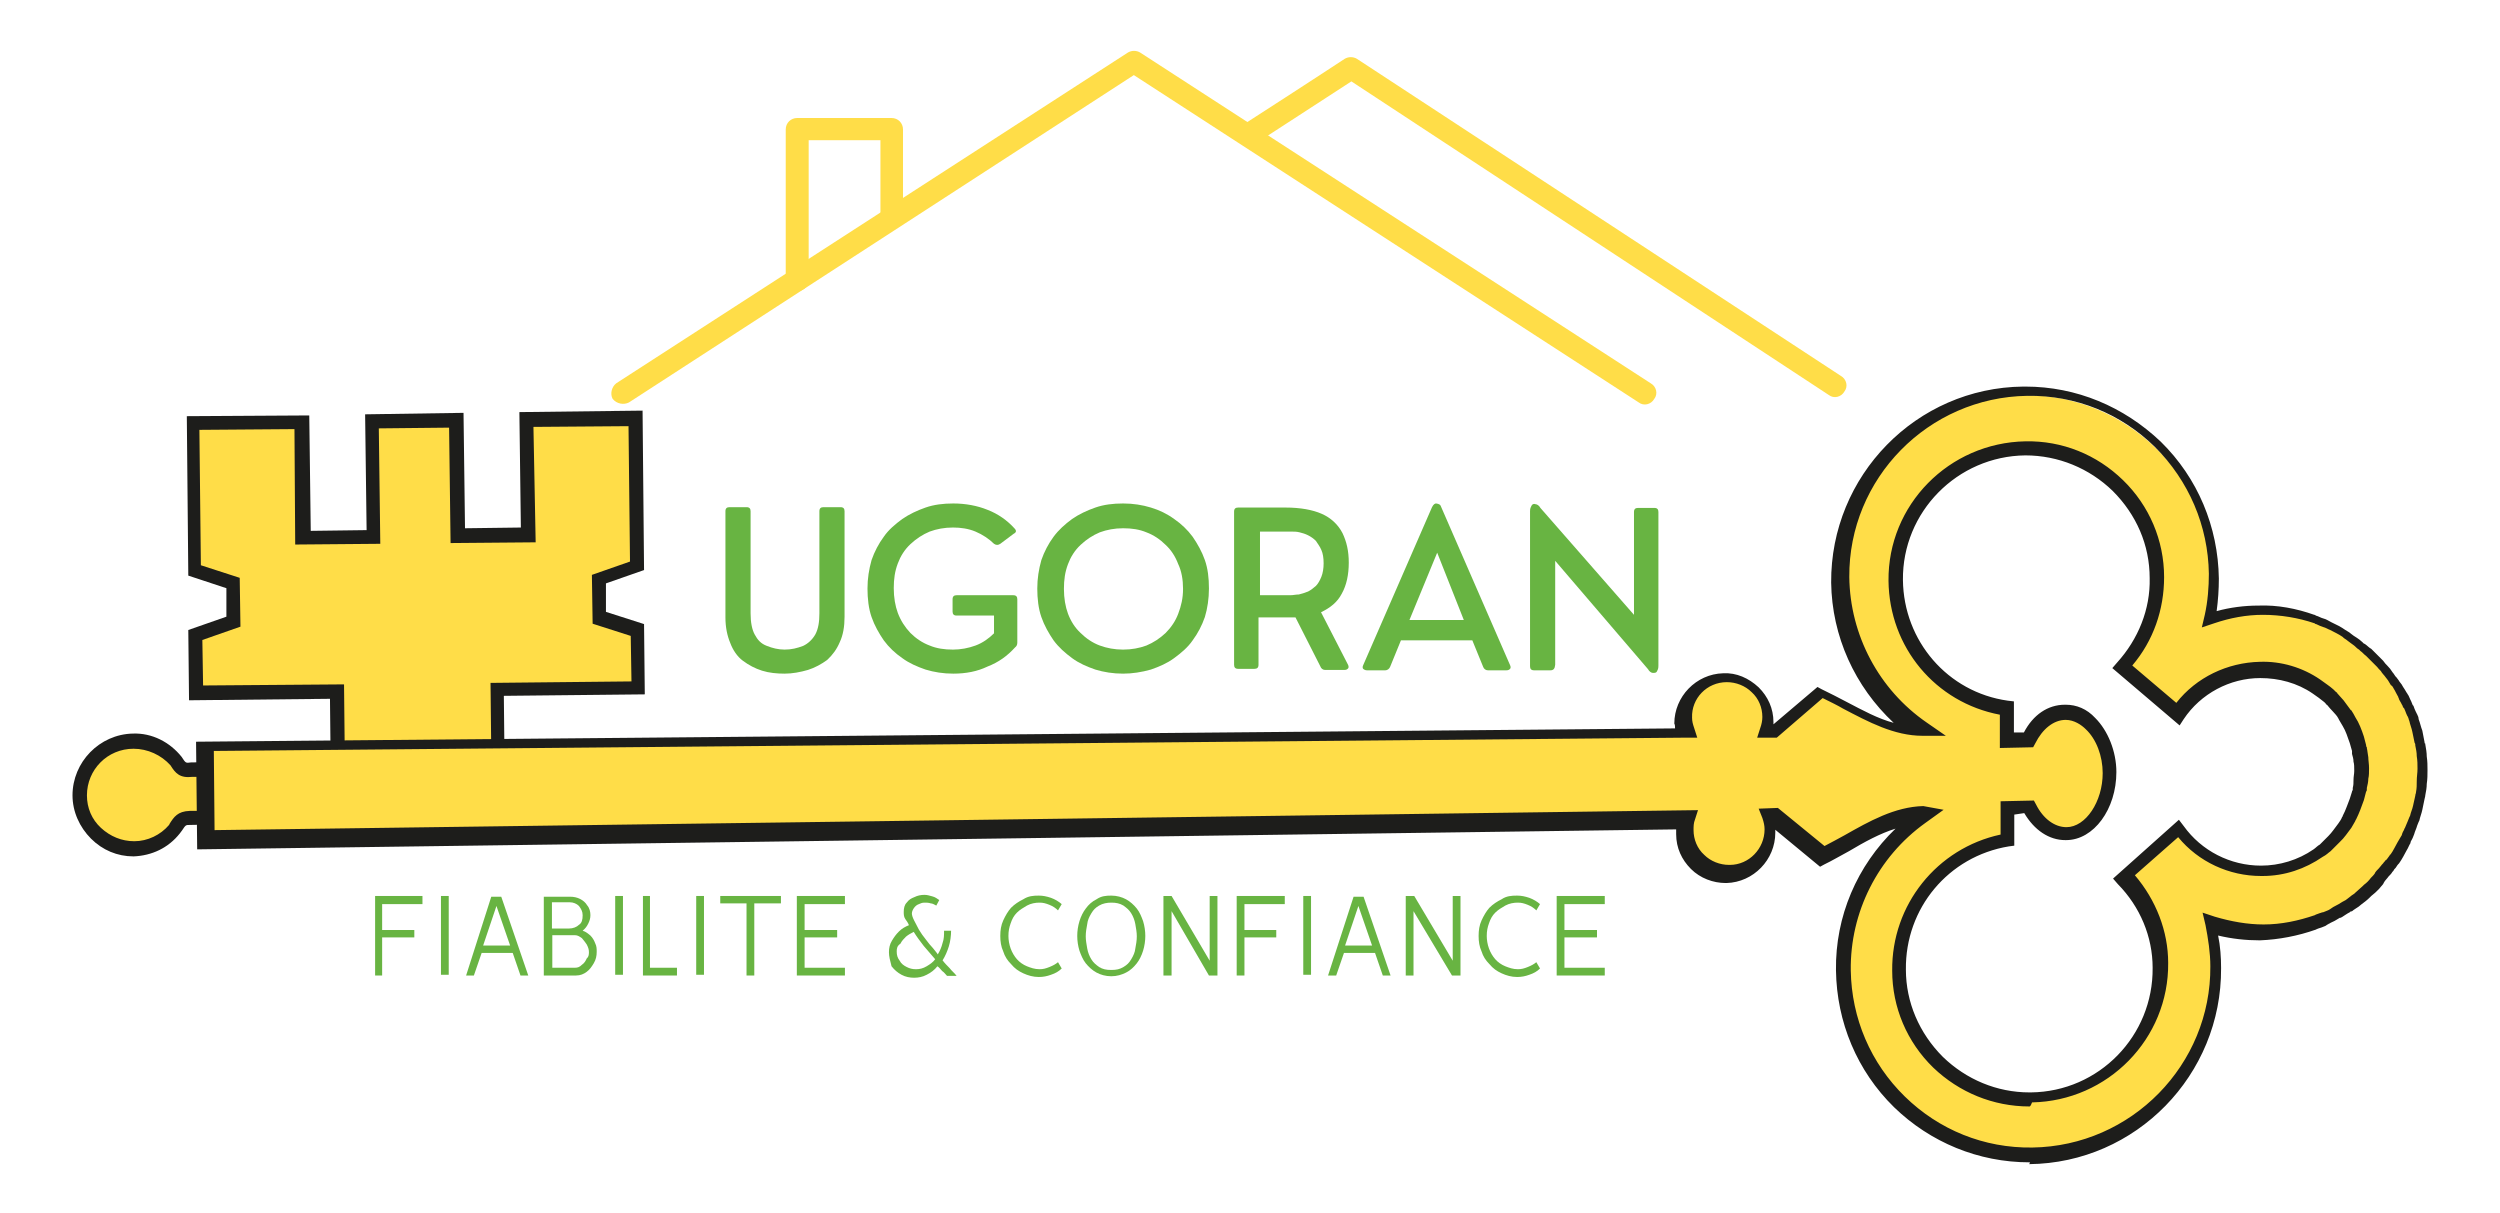 <?xml version="1.0" encoding="UTF-8"?>
<!-- Generator: Adobe Illustrator 27.6.1, SVG Export Plug-In . SVG Version: 6.00 Build 0)  -->
<svg xmlns="http://www.w3.org/2000/svg" xmlns:xlink="http://www.w3.org/1999/xlink" version="1.1" id="Calque_1" x="0px" y="0px" viewBox="0 0 675.8 328" style="enable-background:new 0 0 675.8 328;" xml:space="preserve">
<style type="text/css">
	.st0{fill:#FFDD48;}
	.st1{fill:#1D1D1B;}
	.st2{fill-rule:evenodd;clip-rule:evenodd;fill:#FFDD48;}
	.st3{fill:#68B442;}
</style>
<g>
	<g>
		<g>
			<g>
				<g>
					<g>
						<g>
							<g>
								<path class="st0" d="M59.5,208.2h-7.7c-2.5,0.4-2.9-0.4-4.2-2.3c-2.7-3.4-6.9-5.6-11.7-5.6c-8,0-14.6,6.7-14.4,14.7          c0,8,6.7,14.6,14.7,14.4c4.4,0,8.4-2.1,10.9-5.2c1.3-2.1,1.7-3.1,4-3.1h8.4L59.5,208.2L59.5,208.2z"></path>
							</g>
							<g>
								<path class="st1" d="M36.1,231.5c-4.4,0-8.4-1.7-11.5-4.8c-3.1-3.1-5-7.3-5-11.7c0-9,7.3-16.5,16.3-16.7          c5.2-0.2,10,2.3,13.2,6.3c1.1,1.7,1.1,1.7,2.5,1.5h0.2l9.6-0.2l0.2,16.9l-10.3,0.2c-1.1,0-1.1,0-2.1,1.5l-0.6,0.8          C45.5,229.2,41.1,231.3,36.1,231.5L36.1,231.5z M36.1,202.4L36.1,202.4c-7.1,0-12.6,5.7-12.6,12.6c0,3.4,1.3,6.5,3.8,8.8          c2.5,2.3,5.6,3.6,9,3.6c3.6,0,7.1-1.7,9.4-4.4l0.2-0.4c1.1-1.7,2.1-3.3,5.4-3.4h6.5v-9.2H52c-3.4,0.4-4.6-1-5.9-3.1          C43.6,204.1,39.9,202.4,36.1,202.4z"></path>
							</g>
							<g>
								<polygon class="st2" points="172.1,113.2 142.6,113.6 143,144.8 123.8,145 123.6,113.8 116.4,113.8 107.9,113.9           100.8,113.9 101,145.2 82.1,145.4 81.7,114.1 52.4,114.5 52.8,154.4 63.1,157.8 63.3,168.1 52.8,171.8 53,187.3 91.1,186.9           91.3,205.9 134.9,205.5 134.7,186.3 172.8,185.9 172.7,170.4 162.3,167 162.1,156.7 172.5,153         "></polygon>
							</g>
							<g>
								<path class="st1" d="M89.4,208l-0.2-19.1l-38.1,0.4l-0.2-19l10.3-3.6v-7.7l-10.3-3.4l-0.4-43.1l33.1-0.2l0.4,31.2l15.1-0.2          L98.7,112l26.6-0.4l0.4,31.2l15.1-0.2l-0.4-31.2l33.3-0.4l0.4,43.1l-10.3,3.6v7.7l10.3,3.3l0.2,19l-38.1,0.4l0.2,19.1          L89.4,208z M93,185l0.2,19.1l39.6-0.4l-0.2-19.1l38.1-0.4l-0.2-12.3l-10.3-3.3l-0.2-13.2l10.3-3.6l-0.4-36.6l-25.7,0.2          l0.6,31.2l-23,0.2l-0.4-31.2l-19,0.2l0.4,31.2l-23,0.2l-0.2-31.2l-25.7,0.2l0.4,36.6l10.5,3.4l0.2,13.2l-10.3,3.6l0.2,12.3          L93,185z"></path>
							</g>
							<g>
								<path class="st2" d="M654.3,208c0-1.1,0-2.3-0.2-3.4c0-1-0.2-2.1-0.4-3.1c0-0.2,0-0.2,0-0.4c0-0.2,0-0.2-0.2-0.4          c-0.2-1-0.4-1.9-0.6-2.9s-0.6-2.1-1-3.1c-0.2-0.4-0.4-0.8-0.4-1.1c0-0.2-0.2-0.2-0.2-0.4c-0.2-0.6-0.4-1.1-0.8-1.9          c-0.2-0.4-0.4-0.8-0.6-1.1c-0.2-0.4-0.4-0.8-0.6-1.1c0-0.2-0.2-0.4-0.2-0.4c-0.2-0.4-0.4-0.6-0.6-1c-0.4-0.6-0.6-1.3-1-1.9          c-0.4-0.6-0.8-1.1-1.1-1.7s-0.8-1.1-1.1-1.5c-0.4-0.6-1-1.1-1.3-1.7c-0.4-0.4-0.8-0.8-1.1-1.1c0-0.2-0.2-0.2-0.2-0.4          c-0.4-0.4-0.8-0.8-1.1-1.1c-0.6-0.6-1.1-1-1.7-1.5l-0.2-0.2c-0.6-0.4-1-1-1.5-1.3s-1-0.8-1.5-1.1s-1.3-0.8-1.9-1.3          c-0.6-0.4-1.1-0.8-1.7-1.1c-1.1-0.8-2.5-1.3-3.6-1.9c-0.6-0.4-1.3-0.6-1.9-0.8c-0.6-0.2-1.3-0.6-1.9-0.8          c-0.2,0-0.2-0.2-0.4-0.2c-4.6-1.5-9.4-2.3-14.6-2.3c-4.8,0-9.4,1-13.8,2.5c0.8-3.6,1.3-7.7,1.1-11.5          c-0.2-27.8-23-50.2-50.9-50c-27.8,0-50.2,23-49.8,50.7c0.2,17,8.8,32,21.6,41c-9.6,0-18.4-6.3-27.2-10.5l-12.8,10.9h-1.9          c0.4-1.1,0.6-2.5,0.6-3.6c0-6.3-5.2-11.3-11.5-11.3c-6.3,0-11.5,5.2-11.3,11.5c0,1.1,0.2,2.3,0.6,3.4l-400.4,3.6l0.2,25.3          l400.2-5.4c-0.4,1.1-0.6,2.1-0.6,3.4c0,6.3,5.4,11.3,11.7,11.3c6.3,0,11.3-5.2,11.3-11.5c0-1.3-0.2-2.5-0.8-3.6h1.9l13,10.7          c9-4.4,17.4-10.9,27-11.1c-12.8,9.2-21.1,24.3-20.9,41.4c0.2,27.8,23.2,50.2,50.9,50c27.8-0.4,50.2-23.2,50-51.1          c0-4-0.6-7.9-1.5-11.5c4.4,1.3,9,2.1,13.8,2.1c5.2,0,10-1,14.6-2.7c0.2,0,0.2-0.2,0.4-0.2s0.4-0.2,0.6-0.2          c0.4-0.2,1-0.4,1.3-0.6c0.2,0,0.4-0.2,0.6-0.2c0.2,0,0.4-0.2,0.6-0.2c0.8-0.4,1.3-0.8,2.1-1c0.2-0.2,0.4-0.2,0.6-0.4l0,0          c0.2-0.2,0.4-0.2,0.6-0.4c0.8-0.4,1.3-0.8,1.9-1.1c0,0,0.2,0,0.2-0.2c0.2-0.2,0.6-0.4,0.8-0.6c0.6-0.4,1.3-0.8,1.9-1.3          c0.8-0.6,1.5-1.1,2.1-1.7c0.2-0.2,0.2-0.2,0.4-0.4c0.8-0.6,1.3-1.3,1.9-1.9c0.6-0.6,1-1,1.3-1.5c0.4-0.6,1-1,1.3-1.5          c0.4-0.4,0.6-0.8,1-1.1c0.2-0.2,0.4-0.4,0.6-0.8c0.4-0.4,0.6-1,1-1.3l0.2-0.2c0.8-1.1,1.5-2.3,2.1-3.4          c0.4-0.6,0.6-1.1,1-1.7c0.2-0.4,0.4-0.6,0.4-1c0.2-0.4,0.4-0.8,0.6-1.3c0.4-0.8,0.6-1.3,0.8-2.1c0.2-0.4,0.2-1,0.4-1.3          c0.2-1,0.6-1.9,0.8-2.9c0.2-1,0.4-1.9,0.6-2.7c0-0.4,0.2-0.6,0.2-1c0.2-1,0.2-1.9,0.4-3.1          C654.3,210.5,654.3,209.3,654.3,208C654.3,208.2,654.3,208.2,654.3,208L654.3,208L654.3,208z M570.2,209.1          c0-8.6-5.6-16.3-11.9-16.3c-4.2,0-7.9,3.1-10,7.5h-5.7v-8.8c-16.9-2.5-29.9-16.9-30.1-34.5c-0.2-19.5,15.5-35.4,35-35.6          c19.5-0.2,35.4,15.5,35.6,34.9c0,9.4-3.4,17.8-9.4,24.1l14.9,12.8c4.8-7.1,13-11.9,22.2-11.9c5.6,0,10.9,1.5,15.3,4.4          c1.1,0.8,2.3,1.5,3.3,2.5c0.2,0.2,0.2,0.2,0.4,0.4c0.2,0.2,0.4,0.2,0.4,0.4c0.6,0.6,1.1,1.1,1.7,1.9          c0.6,0.6,1.1,1.3,1.5,2.1c0,0.2,0.2,0.2,0.2,0.4c0.4,0.6,0.8,1.1,1.1,1.9c0.8,1.5,1.5,3.3,2.1,5c0.2,0.8,0.4,1.3,0.6,2.1          c0,0.2,0.2,0.6,0.2,1c0.2,0.8,0.2,1.5,0.4,2.3c0.2,1,0.2,1.7,0.2,2.7l0,0c0,1,0,1.7-0.2,2.7c0,0.8-0.2,1.5-0.4,2.3          c0,0.2,0,0.2,0,0.4c0,0,0,0,0,0.2c0,0.2-0.2,0.4-0.2,0.6c-0.2,0.8-0.4,1.3-0.6,2.1c-0.6,1.7-1.1,3.3-1.9,5          c0,0.2-0.2,0.4-0.2,0.4c-0.4,0.6-0.8,1.3-1.1,1.9c-0.8,1.3-1.7,2.5-2.9,3.6c-0.2,0.2-0.2,0.4-0.4,0.4          c-0.6,0.6-1.3,1.3-1.9,1.7l0,0c-0.6,0.6-1.3,1.1-2.1,1.5c-4.4,3.1-9.6,4.8-15.1,4.8c-9.2,0.2-17.4-4.4-22.4-11.5l-14.7,13          c5.9,6.3,9.8,14.6,10,23.9c0.2,19.5-15.5,35.4-34.9,35.6c-19.5,0.2-35.4-15.5-35.6-34.9c-0.2-17.6,12.6-32.4,29.3-35.2v-8.8          h5.7c2.1,4.4,5.7,7.3,10,7.3C565,225.4,570.2,217.7,570.2,209.1L570.2,209.1z"></path>
							</g>
							<g>
								<path class="st1" d="M548.6,314.2c-13.8,0-26.8-5.4-36.6-14.9c-10-9.8-15.5-23-15.7-37c-0.2-14.6,5.7-28.3,16.1-38.3          c-4.2,1.3-8.4,3.6-12.6,6.1c-2.1,1.1-4.4,2.5-6.7,3.6l-1.1,0.6l-12.1-10c0,0.2,0,0.4,0,0.8c0,7.3-5.9,13.4-13.2,13.6h-0.2          c-3.4,0-6.9-1.3-9.4-3.8c-2.5-2.5-4-5.7-4-9.4c0-0.4,0-1,0-1.3l-399.8,5.4L53,200.5l399.8-3.6c0-0.4,0-1-0.2-1.3          c0-7.3,5.9-13.4,13.2-13.6c3.6-0.2,6.9,1.3,9.6,3.8c2.5,2.5,4,5.7,4,9.4c0,0.2,0,0.4,0,0.6l11.9-10.1l1.1,0.6          c2.3,1.1,4.6,2.3,6.7,3.4c4.4,2.3,8.6,4.6,12.8,5.7c-10.5-9.8-16.7-23.4-16.9-37.9c-0.2-28.9,23-52.7,51.9-53          c0.2,0,0.4,0,0.6,0c13.8,0,26.6,5.4,36.6,14.9c10,9.8,15.5,23,15.7,37c0,2.9-0.2,5.9-0.6,8.8c3.6-1,7.5-1.5,11.3-1.5          c5.2-0.2,10.3,0.8,15.1,2.5c0.2,0,0.2,0,0.4,0.2c0.8,0.2,1.3,0.6,2.1,0.8c0.8,0.2,1.3,0.6,2.1,1c1.3,0.6,2.7,1.3,3.8,2.1          c0.6,0.4,1.1,0.6,1.5,1l0.8,0.6c0.6,0.4,1,0.6,1.5,1c0.4,0.4,0.8,0.6,1.1,1l0.4,0.2c0.6,0.4,1.1,1,1.7,1.3l0.2,0.2          c0.6,0.6,1.1,1.1,1.7,1.7c0.4,0.4,0.8,0.8,1.1,1.1l0.2,0.2c0.4,0.6,0.8,1,1.1,1.3c0.6,0.6,1,1.1,1.5,1.9          c0.4,0.4,0.6,1,1,1.3l0.6,0.8c0.2,0.4,0.6,0.8,0.8,1.1c0.2,0.4,0.6,1,0.8,1.3l0.6,1c0.2,0.2,0.2,0.4,0.4,0.6l0.2,0.4          c0.2,0.4,0.4,1,0.6,1.3c0.2,0.4,0.2,0.6,0.4,1l0.2,0.2c0.2,0.6,0.4,1.1,0.6,1.5l0.2,0.4c0,0.2,0.2,0.2,0.2,0.4          c0.2,0.4,0.4,0.8,0.4,1.3c0.4,1,0.6,2.1,1,3.1c0.2,1,0.4,2.1,0.6,3.1c0,0.2,0,0.4,0.2,0.4v0.2c0.2,1.1,0.4,2.3,0.4,3.3          c0.2,1.3,0.2,2.5,0.2,3.6l0,0v0.2c0,1.1,0,2.3-0.2,3.6c0,1-0.2,2.1-0.4,3.1c0,0.4-0.2,0.8-0.2,1c-0.2,1-0.4,1.9-0.6,2.9          c-0.2,1-0.6,1.9-0.8,2.9l-0.2,0.4c-0.2,0.4-0.2,0.6-0.4,1c-0.2,0.8-0.6,1.5-0.8,2.3c-0.2,0.4-0.2,0.6-0.4,1l-0.2,0.4          c-0.2,0.4-0.4,0.6-0.4,1c-0.4,0.6-0.6,1.3-1,1.9c-0.6,1.1-1.3,2.5-2.1,3.6l-0.2,0.2c-0.4,0.4-0.6,1-1,1.3          c-0.2,0.2-0.2,0.4-0.4,0.6l-0.2,0.2c-0.2,0.4-0.6,0.8-0.8,1l-0.2,0.2c-0.4,0.6-1,1.1-1.3,1.7l-0.2,0.4          c-0.4,0.4-0.8,1-1.1,1.3c-0.8,0.8-1.3,1.3-2.1,1.9l-0.4,0.4c-0.8,0.8-1.5,1.3-2.3,1.9c-0.4,0.4-1,0.8-1.5,1.1l-0.6,0.4          c-0.2,0.2-0.4,0.4-0.8,0.4l-0.2,0.2c-0.8,0.4-1.3,0.8-2.1,1.3l-0.4,0.2c0,0,0,0-0.2,0l-1,0.6c-0.6,0.4-1.3,0.6-1.9,1          c-0.2,0-0.2,0.2-0.4,0.2l-0.6,0.4c-0.4,0.2-0.6,0.2-1,0.4l-0.6,0.2c-0.2,0-0.4,0.2-0.6,0.2s-0.2,0.2-0.4,0.2          c-4.8,1.7-10,2.7-15.1,2.9c-3.8,0-7.5-0.4-11.3-1.3c0.6,2.9,0.8,5.9,0.8,8.8c0.2,28.9-23,52.7-51.9,53          C548.9,314.2,548.7,314.2,548.6,314.2z M525.4,218.9l-5,3.6c-12.8,9.2-20.3,24.1-20.1,39.8c0.2,13,5.4,25.1,14.6,34.1          c9.2,9,21.4,14,34.5,13.8c26.8-0.4,48.3-22.4,48.1-49c0-3.6-0.6-7.5-1.3-11.1l-0.8-3.4l3.3,1.1c4.4,1.3,8.8,2.1,13.2,2.1          c4.8,0,9.4-1,13.8-2.5c0.2,0,0.2-0.2,0.4-0.2l1.1-0.4c0.2,0,0.4-0.2,0.8-0.2l1-0.4c0.6-0.2,1.1-0.6,1.7-1l1.5-0.8          c0.6-0.4,1.3-0.8,1.9-1.1l1.3-1c0.4-0.4,1-0.6,1.3-1c0.6-0.6,1.3-1.1,1.9-1.7l0.4-0.4c0.8-0.6,1.3-1.1,1.9-1.9          c0.4-0.4,0.8-0.8,1-1.1l0.2-0.4c0.4-0.6,1-1,1.3-1.5l0.2-0.2c0.2-0.4,0.6-0.6,0.8-1l0.2-0.2c0.2-0.2,0.2-0.4,0.4-0.4          c0.4-0.4,0.6-0.8,1-1.3c0,0,0-0.2,0.2-0.2c0.8-1.1,1.3-2.3,1.9-3.3c0.4-0.6,0.6-1.1,1-1.7c0.2-0.2,0.2-0.6,0.4-1l0.2-0.4          c0.2-0.2,0.2-0.6,0.4-0.8c0.2-0.6,0.6-1.3,0.8-1.9c0.2-0.4,0.2-0.6,0.4-1l0.2-0.4c0.2-1,0.6-1.7,0.8-2.7          c0.2-1,0.4-1.7,0.6-2.7c0-0.4,0.2-0.6,0.2-1c0.2-1,0.2-1.9,0.2-2.9c0-1.3,0.2-2.3,0.2-3.3v-0.2c0-1,0-2.1-0.2-3.3          c0-1-0.2-1.9-0.4-2.9v-0.2c0-0.4-0.2-0.4-0.2-0.6c-0.2-1-0.4-1.9-0.6-2.9c-0.2-1-0.6-1.9-0.8-2.9c-0.2-0.4-0.2-0.8-0.4-1.1          c0-0.2-0.2-0.2-0.2-0.4l-0.2-0.4c-0.2-0.6-0.4-1-0.6-1.5l-0.2-0.2c-0.2-0.2-0.2-0.6-0.4-0.8c-0.2-0.4-0.4-0.8-0.6-1.1          l-0.2-0.4c0-0.2-0.2-0.4-0.2-0.6l-0.6-1.1c-0.2-0.4-0.4-0.8-0.6-1.1c-0.2-0.4-0.4-0.8-0.8-1l-0.6-1          c-0.2-0.4-0.6-0.8-0.8-1.1c-0.4-0.6-1-1.1-1.3-1.7c-0.4-0.4-0.8-0.8-1-1.1l-0.2-0.2c-0.4-0.4-0.8-0.8-1.1-1.1          c-0.6-0.6-1-1-1.5-1.5l-0.2-0.2c-0.6-0.4-1-1-1.5-1.3l-0.4-0.4c-0.4-0.2-0.8-0.6-1-0.8c-0.4-0.4-0.8-0.6-1.3-1l-0.8-0.6          c-0.4-0.4-1-0.6-1.3-1c-1.1-0.8-2.3-1.3-3.4-1.9c-0.6-0.2-1.1-0.6-1.9-0.8c-0.6-0.2-1.1-0.4-1.9-0.8c-0.2,0-0.2,0-0.4-0.2          c-4.4-1.5-9.2-2.3-14-2.3c-4.4,0-8.8,0.8-13.2,2.3l-3.3,1.1l0.8-3.4c0.8-3.6,1.1-7.5,1.1-11.1c-0.2-13-5.4-25.1-14.6-34.3          c-9.2-9-21.4-14-34.5-13.8c-26.8,0.4-48.3,22.4-48.1,49c0.2,15.7,8,30.4,20.9,39.3l5.2,3.6h-6.3c-7.7,0-14.7-3.8-21.4-7.3          c-1.7-1-3.6-1.9-5.6-2.9l-12.4,10.7H475l0.8-2.5c0.4-1.1,0.6-2.1,0.6-3.1c0-2.5-1-5-2.9-6.7c-1.7-1.7-4.2-2.7-6.7-2.7          c-5.4,0-9.6,4.4-9.4,9.6c0,1,0.2,1.7,0.6,2.9l0.8,2.5h-2.7l-398.3,3.6l0.2,21.4l401-5.4l-0.8,2.5c-0.4,1-0.4,1.9-0.4,2.9          c0,2.5,1,5,2.9,6.7c1.7,1.7,4.2,2.7,6.7,2.7c0,0,0,0,0.2,0c5.2,0,9.4-4.4,9.4-9.6c0-1-0.2-1.9-0.6-3.1l-1-2.5l5.2-0.2          l12.6,10.3c1.9-1,3.6-1.9,5.4-2.9c6.7-3.8,13.6-7.7,21.3-7.9L525.4,218.9z M548.6,299.1c-9.8,0-19-3.8-26-10.5          c-7.1-6.9-11.1-16.3-11.1-26.2c-0.2-17.8,12.1-33.1,29.3-36.8v-9l9-0.2l0.6,1.1c1.9,3.8,5,6.1,8.2,6.1l0,0          c5.2,0,9.8-6.9,9.8-14.6c0-4.6-1.7-9.2-4.6-11.9c-1.1-1.1-3.1-2.5-5.4-2.5c-3.3,0-6.3,2.5-8.2,6.3l-0.6,1.1l-9,0.2v-9          c-17.4-3.3-29.9-18.2-30.1-36.2c-0.2-20.5,16.3-37.3,37-37.7c10-0.2,19.3,3.6,26.4,10.5c7.1,6.9,11.1,16.3,11.1,26.2          c0,8.8-2.9,17.2-8.6,23.9l11.9,10.1c5.4-6.9,13.8-10.9,22.6-11.1c5.7-0.2,11.5,1.5,16.3,4.8c1.3,1,2.5,1.7,3.6,2.7          c0.2,0.2,0.2,0.2,0.4,0.4l0.2,0.2c0.2,0.2,0.4,0.2,0.4,0.4c0.6,0.6,1.1,1.3,1.7,1.9c0.6,0.8,1.1,1.5,1.7,2.3          c0.2,0.2,0.2,0.4,0.4,0.4c0.4,0.6,0.8,1.3,1.1,1.9c1,1.5,1.7,3.4,2.3,5.2c0.2,0.8,0.4,1.5,0.6,2.3c0,0.2,0,0.4,0.2,0.6v0.2          c0.2,0.8,0.2,1.5,0.4,2.5c0,0.8,0.2,1.9,0.2,2.9c0,1.1,0,2.1-0.2,2.9c0,0.8-0.2,1.7-0.4,2.5l0,0l0,0v0.4          c0,0.2,0,0.4-0.2,0.6c-0.2,0.8-0.4,1.5-0.6,2.3c-0.6,1.7-1.3,3.6-2.1,5.2c-0.2,0.2-0.2,0.4-0.2,0.4          c-0.4,0.8-0.8,1.3-1.1,1.9c-1,1.3-1.9,2.7-3.1,3.8l-0.4,0.4c-0.8,0.8-1.3,1.3-1.9,1.9l-0.2,0.2c-0.6,0.4-1.1,1-2.1,1.5          c-4.8,3.3-10.3,5.2-16.3,5.2c-0.2,0-0.2,0-0.4,0c-8.6,0-16.9-3.8-22.4-10.5l-11.7,10.3c5.7,6.7,9,15.1,9,23.7          c0.2,20.5-16.3,37.3-36.8,37.7C548.9,299.1,548.7,299.1,548.6,299.1z M544.5,220.2v8.4l-1.5,0.2          c-16.3,2.7-28,16.7-27.8,33.3c0,8.8,3.6,17.2,10,23.6c6.3,6.1,14.6,9.6,23.4,9.6c0.2,0,0.2,0,0.4,0          c18.4-0.2,33.1-15.3,32.9-33.7c0-8.4-3.4-16.5-9.4-22.6l-1.3-1.5l17.8-15.9l1.3,1.7c4.8,6.7,12.6,10.7,20.9,10.7          c5,0,10-1.5,14.2-4.4c0.6-0.4,1.1-1,1.7-1.3l0.2-0.2c0.6-0.6,1.1-1.1,1.7-1.7l0.4-0.4c1-1,1.7-2.1,2.7-3.4          c0.4-0.6,0.8-1.1,1-1.7c0.2-0.2,0.2-0.4,0.2-0.4c0.8-1.5,1.3-3.1,1.9-4.6c0.2-0.6,0.4-1.3,0.6-1.9c0-0.2,0-0.2,0.2-0.4V213          c0.2-0.8,0.2-1.3,0.2-2.1c0-1,0.2-1.7,0.2-2.5c0-1,0-1.9-0.2-2.5c0-0.8-0.2-1.3-0.4-2.1v-0.4c0-0.2,0-0.4,0-0.4          c-0.2-0.8-0.4-1.3-0.6-2.1c-0.6-1.7-1.1-3.3-1.9-4.6c-0.4-0.6-0.6-1.1-1-1.7l-0.2-0.4c-0.4-0.8-1-1.3-1.5-1.9          c-0.6-0.6-1-1.1-1.5-1.7c-0.2-0.2-0.4-0.2-0.4-0.4l-0.4-0.4c-1-0.8-1.9-1.5-3.1-2.3c-4.2-2.9-9.2-4.2-14.2-4.2          c-8.2,0-16.1,4.2-20.7,11.1l-1.1,1.7L571,180.6l1.3-1.5c5.7-6.3,9-14.4,8.8-22.8c0-9-3.6-17.2-10-23.6          c-6.3-6.1-14.7-9.6-23.6-9.6c-18.4,0.2-33.3,15.3-33.1,33.7c0.2,16.5,12.1,30.3,28.3,32.6l1.7,0.2v8.4h2.7          c2.5-4.8,6.5-7.5,11.1-7.5c0,0,0,0,0.2,0c2.9,0,5.7,1.1,8,3.6c3.4,3.4,5.7,9,5.7,14.6c0,10-6.1,18.4-13.6,18.4          c0,0,0,0-0.2,0c-4.4,0-8.4-2.7-11.1-7.3L544.5,220.2z"></path>
							</g>
						</g>
					</g>
				</g>
			</g>
		</g>
		<g>
			<g>
				<path class="st2" d="M170,108.8l136.5-88.5L443,108.8c1.3,1,3.3,0.6,4.2-1c1-1.3,0.6-3.3-1-4.2L308.2,14.2c-1-0.6-2.3-0.6-3.3,0      l-138.3,89.4c-1.3,1-1.7,2.9-1,4.2C166.7,109.2,168.6,109.5,170,108.8z"></path>
			</g>
			<g>
				<path class="st2" d="M340.2,38.3L365.3,22l129.1,84.8c1.3,1,3.3,0.6,4.2-1c1-1.3,0.6-3.3-1-4.2L366.8,15.9c-1-0.6-2.3-0.6-3.3,0      c0,0-11.1,7.3-26.8,17.4c-1.3,1-1.7,2.9-1,4.2C337,38.9,338.9,39.3,340.2,38.3z"></path>
			</g>
			<g>
				<path class="st2" d="M244.1,58v-23c0-1.7-1.3-3.1-3.1-3.1h-25.5c-1.7,0-3.1,1.3-3.1,3.1v40.6c0,1.7,1.3,3.1,3.1,3.1      c1.7,0,3.1-1.3,3.1-3.1V37.9H238V58c0,1.7,1.3,3.1,3.1,3.1C242.7,60.9,244.1,59.6,244.1,58z"></path>
			</g>
		</g>
		<g>
			<g>
				<polygon class="st3" points="103.3,251.4 112,251.4 112,253.4 103.3,253.4 103.3,263.7 101.4,263.7 101.4,242.2 114.2,242.2       114.2,244.4 103.3,244.4     "></polygon>
			</g>
			<g>
				<rect x="119.2" y="242.2" class="st3" width="2.1" height="21.3"></rect>
			</g>
			<g>
				<path class="st3" d="M134.2,244.9l-3.6,10.7h7.3L134.2,244.9z M132.8,242.4h2.7l7.3,21.3h-2.1l-2.1-6.1h-8.4l-2.1,6.1h-2.1      L132.8,242.4z"></path>
			</g>
			<g>
				<path class="st3" d="M159.2,257.4c0-0.8-0.2-1.3-0.6-2.1c-0.4-0.6-0.8-1.1-1.3-1.7c-0.6-0.4-1.1-0.8-1.9-0.8h-6.1v8.8h6.1      c0.8,0,1.3-0.2,1.9-0.8c0.6-0.4,1-1,1.3-1.7C159.1,258.7,159.2,258.1,159.2,257.4z M157.5,247.4c0-1-0.4-1.7-1-2.5      c-0.6-0.6-1.5-1-2.5-1h-4.8v7.1h4.6c1.1,0,2.1-0.4,2.7-1C157.3,249.5,157.5,248.6,157.5,247.4z M159.6,247.4      c0,0.8-0.2,1.5-0.6,2.3c-0.4,0.8-0.8,1.3-1.5,1.9c0.8,0.2,1.5,0.8,2.1,1.3c0.6,0.6,1,1.3,1.3,2.1c0.4,0.8,0.4,1.5,0.4,2.3      c0,1.1-0.2,2.1-0.8,3.1c-0.6,1-1.1,1.7-1.9,2.3s-1.7,1-2.9,1c-0.2,0-0.4,0-0.6,0s-0.4,0-0.6,0h-7.5v-21.3h7.1      c1,0,1.9,0.2,2.7,0.6c0.8,0.4,1.5,1,1.9,1.7C159.4,245.5,159.6,246.5,159.6,247.4z"></path>
			</g>
			<g>
				<rect x="166.3" y="242.2" class="st3" width="2.1" height="21.3"></rect>
			</g>
			<g>
				<polygon class="st3" points="175.7,261.6 183,261.6 183,263.7 173.8,263.7 173.8,242.2 175.7,242.2     "></polygon>
			</g>
			<g>
				<rect x="188.2" y="242.2" class="st3" width="2.1" height="21.3"></rect>
			</g>
			<g>
				<polygon class="st3" points="201.8,244.2 194.7,244.2 194.7,242.2 211.1,242.2 211.1,244.2 203.9,244.2 203.9,263.7       201.8,263.7     "></polygon>
			</g>
			<g>
				<polygon class="st3" points="217.5,251.4 226.3,251.4 226.3,253.4 217.5,253.4 217.5,261.6 228.4,261.6 228.4,263.7       215.4,263.7 215.4,242.2 228.4,242.2 228.4,244.4 217.5,244.4     "></polygon>
			</g>
			<g>
				<path class="st3" d="M242.4,257.2c0,1,0.2,1.7,0.8,2.5c0.4,0.8,1.1,1.3,1.9,1.7c0.8,0.4,1.5,0.6,2.5,0.6c1,0,1.9-0.2,2.9-0.8      c1-0.6,1.7-1.1,2.3-1.9c-1-1.1-2.1-2.5-3.1-3.6c-1-1.3-1.9-2.5-2.7-3.8c-0.8,0.4-1.5,0.8-2.1,1.3c-0.6,0.6-1.1,1.1-1.5,1.9      C242.5,255.7,242.4,256.4,242.4,257.2z M240.3,257.4c0-1.1,0.2-2.1,0.8-3.1c0.6-1,1.1-1.7,1.9-2.5c0.8-0.8,1.7-1.3,2.7-1.7      c-0.2-0.6-0.6-1.1-1-1.7c-0.4-0.6-0.4-1.3-0.4-1.9c0-1,0.2-1.9,0.8-2.5c0.6-0.8,1.1-1.1,2.1-1.5c0.8-0.4,1.7-0.6,2.7-0.6      c0.8,0,1.3,0.2,2.1,0.4c0.8,0.2,1.3,0.6,1.9,1l-0.8,1.5c-0.4-0.2-1-0.6-1.5-0.6c-0.6-0.2-1.1-0.2-1.7-0.2      c-0.6,0-1.1,0.2-1.5,0.4c-0.6,0.2-1,0.6-1.3,1s-0.6,1-0.6,1.5s0.2,1.1,0.6,1.9s0.8,1.5,1.3,2.5c0.6,1,1.1,1.7,1.9,2.7      c0.6,0.8,1.3,1.7,1.9,2.3c0.6,0.8,1.1,1.3,1.3,1.7c0.6-1,1-1.9,1.3-3.1c0.4-1.1,0.4-2.1,0.4-3.3h1.9c0,1.3-0.2,2.9-0.6,4.2      c-0.4,1.3-1,2.7-1.7,3.8c0.6,0.8,1.3,1.5,1.9,2.1c0.6,0.8,1.3,1.3,1.9,2.1H256c-0.4-0.4-0.8-1-1.3-1.3c-0.4-0.4-0.8-1-1.3-1.3      c-0.8,1-1.7,1.7-2.9,2.3c-1.1,0.6-2.3,0.8-3.4,0.8s-2.3-0.2-3.4-0.8c-1.1-0.6-1.9-1.3-2.7-2.3      C240.6,259.7,240.3,258.5,240.3,257.4z"></path>
			</g>
			<g>
				<path class="st3" d="M280.8,242.1c1.1,0,2.1,0.2,3.3,0.6c1.1,0.4,2.1,1,2.9,1.7l-1,1.7c-0.6-0.6-1.3-1.1-2.3-1.5      c-1-0.4-1.7-0.6-2.7-0.6c-1.1,0-2.3,0.2-3.4,0.8c-1,0.6-1.9,1.1-2.7,1.9c-0.8,0.8-1.3,1.7-1.7,2.9c-0.4,1.1-0.6,2.1-0.6,3.4      c0,1.1,0.2,2.3,0.6,3.4c0.4,1.1,1,2.1,1.7,2.9s1.7,1.5,2.7,1.9c1,0.4,2.1,0.8,3.4,0.8c1,0,1.7-0.2,2.7-0.6      c1-0.4,1.7-0.8,2.3-1.3l1,1.7c-0.8,0.8-1.7,1.3-2.9,1.7c-1.1,0.4-2.1,0.6-3.3,0.6c-1.5,0-2.9-0.4-4.2-1      c-1.3-0.6-2.3-1.3-3.3-2.5c-1-1-1.7-2.1-2.1-3.4c-0.6-1.3-0.8-2.7-0.8-4.2s0.2-2.9,0.8-4.2c0.6-1.3,1.3-2.5,2.1-3.4      c1-1,2.1-1.7,3.3-2.3C278,242.2,279.3,242.1,280.8,242.1z"></path>
			</g>
			<g>
				<path class="st3" d="M300.4,244c-1.1,0-2.3,0.2-3.3,0.8c-1,0.6-1.5,1.1-2.1,2.1c-0.6,1-1,1.9-1.1,2.9c-0.2,1.1-0.4,2.1-0.4,3.3      c0,1.1,0.2,2.1,0.4,3.3c0.2,1.1,0.6,2.1,1.1,2.9c0.6,1,1.3,1.5,2.1,2.1c1,0.6,1.9,0.8,3.3,0.8s2.3-0.2,3.3-0.8s1.5-1.1,2.1-2.1      c0.6-1,1-1.9,1.1-2.9c0.2-1.1,0.4-2.1,0.4-3.3c0-1.1-0.2-2.1-0.4-3.3c-0.2-1.1-0.6-2.1-1.1-2.9c-0.6-1-1.3-1.5-2.1-2.1      C302.7,244.2,301.7,244,300.4,244z M300.4,242.1c1.5,0,2.9,0.4,4,1c1.1,0.6,2.1,1.5,2.9,2.5c0.8,1,1.3,2.3,1.7,3.4      c0.4,1.3,0.6,2.7,0.6,4c0,1.3-0.2,2.7-0.6,4c-0.4,1.3-1,2.5-1.7,3.4c-0.8,1-1.7,1.9-2.9,2.5s-2.5,1-4,1s-2.9-0.4-4-1      c-1.1-0.6-2.1-1.5-2.9-2.5s-1.3-2.3-1.7-3.4c-0.4-1.3-0.6-2.7-0.6-4c0-1.3,0.2-2.7,0.6-4c0.4-1.3,1-2.5,1.7-3.4      c0.8-1.1,1.7-1.9,2.9-2.5C297.7,242.2,299,242.1,300.4,242.1z"></path>
			</g>
			<g>
				<polygon class="st3" points="316.7,242.2 327,259.7 327,242.2 329.1,242.2 329.1,263.7 326.8,263.7 316.7,246.3 316.7,263.7       314.5,263.7 314.5,242.2     "></polygon>
			</g>
			<g>
				<polygon class="st3" points="336.4,251.4 345,251.4 345,253.4 336.4,253.4 336.4,263.7 334.3,263.7 334.3,242.2 347.3,242.2       347.3,244.4 336.4,244.4     "></polygon>
			</g>
			<g>
				<rect x="352.3" y="242.2" class="st3" width="2.1" height="21.3"></rect>
			</g>
			<g>
				<path class="st3" d="M367.2,244.9l-3.6,10.7h7.3L367.2,244.9z M365.9,242.4h2.7l7.3,21.3h-2.1l-2.1-6.1h-8.4l-2.1,6.1H359      L365.9,242.4z"></path>
			</g>
			<g>
				<polygon class="st3" points="382.3,242.2 392.7,259.7 392.7,242.2 394.8,242.2 394.8,263.7 392.5,263.7 382.1,246.3       382.1,263.7 380,263.7 380,242.2     "></polygon>
			</g>
			<g>
				<path class="st3" d="M410.1,242.1c1.1,0,2.1,0.2,3.3,0.6c1.1,0.4,2.1,1,2.9,1.7l-1,1.7c-0.6-0.6-1.3-1.1-2.3-1.5      s-1.7-0.6-2.7-0.6c-1.1,0-2.3,0.2-3.4,0.8c-1,0.6-1.9,1.1-2.7,1.9c-0.8,0.8-1.3,1.7-1.7,2.9c-0.4,1.1-0.6,2.1-0.6,3.4      c0,1.1,0.2,2.3,0.6,3.4c0.4,1.1,1,2.1,1.7,2.9s1.7,1.5,2.7,1.9c1,0.4,2.1,0.8,3.4,0.8c1,0,1.7-0.2,2.7-0.6      c1-0.4,1.7-0.8,2.3-1.3l1,1.7c-0.8,0.8-1.7,1.3-2.9,1.7c-1.1,0.4-2.1,0.6-3.3,0.6c-1.5,0-2.9-0.4-4.2-1      c-1.3-0.6-2.3-1.3-3.3-2.5c-1-1-1.7-2.1-2.1-3.4c-0.6-1.3-0.8-2.7-0.8-4.2s0.2-2.9,0.8-4.2c0.6-1.3,1.3-2.5,2.1-3.4      c1-1,2.1-1.7,3.3-2.3C407.2,242.2,408.6,242.1,410.1,242.1z"></path>
			</g>
			<g>
				<polygon class="st3" points="422.9,251.4 431.7,251.4 431.7,253.4 422.9,253.4 422.9,261.6 433.8,261.6 433.8,263.7       420.8,263.7 420.8,242.2 433.8,242.2 433.8,244.4 422.9,244.4     "></polygon>
			</g>
			<g>
				<path class="st3" d="M212.1,182.1c-2.1,0-4.2-0.2-6.1-0.8c-1.9-0.6-3.6-1.5-5.2-2.7c-1.5-1.1-2.7-2.9-3.4-4.8      c-0.8-1.9-1.3-4.2-1.3-6.9v-28.7c0-0.8,0.4-1.1,1.1-1.1h4.6c0.8,0,1.1,0.4,1.1,1.1v27.6c0,2.5,0.4,4.4,1.1,5.7      c0.8,1.5,1.7,2.5,3.3,3.1c1.5,0.6,3.1,1,4.8,1c1.9,0,3.4-0.4,5-1c1.3-0.6,2.5-1.7,3.3-3.1c0.8-1.5,1.1-3.4,1.1-5.7v-27.6      c0-0.8,0.4-1.1,1.1-1.1h4.6c0.8,0,1.1,0.4,1.1,1.1v28.5c0,2.7-0.4,5-1.3,6.9c-0.8,1.9-1.9,3.4-3.4,4.8c-1.5,1.1-3.3,2.1-5.2,2.7      C216.3,181.7,214.2,182.1,212.1,182.1z"></path>
			</g>
			<g>
				<path class="st3" d="M257.7,182.1c-2.7,0-5.2-0.4-7.5-1.1c-2.3-0.8-4.4-1.7-6.3-3.1c-1.9-1.3-3.6-2.9-5-4.8      c-1.3-1.9-2.5-4-3.3-6.3c-0.8-2.3-1.1-5-1.1-7.7c0-2.7,0.4-5.2,1.1-7.7c0.8-2.3,1.9-4.4,3.3-6.3c1.3-1.9,3.1-3.4,5-4.8      c1.9-1.3,4-2.3,6.3-3.1s4.8-1.1,7.5-1.1c3.3,0,6.5,0.6,9.2,1.7c2.9,1.1,5.4,2.9,7.3,5c0.6,0.6,0.6,1.1-0.2,1.5l-3.6,2.7      c-0.6,0.4-1.1,0.4-1.7,0c-1.3-1.3-3.1-2.5-5-3.3c-1.9-0.8-4-1.1-6.1-1.1c-2.3,0-4.4,0.4-6.3,1.1c-1.9,0.8-3.6,1.9-5.2,3.4      s-2.7,3.3-3.4,5.2c-0.8,2.1-1.1,4.2-1.1,6.7s0.4,4.8,1.1,6.7c0.8,2.1,1.9,3.8,3.4,5.4c1.5,1.5,3.3,2.7,5.2,3.4      c1.9,0.8,4,1.1,6.3,1.1c2.1,0,4.2-0.4,6.1-1.1s3.6-1.9,5-3.3v-4.8h-10.1c-0.8,0-1.1-0.4-1.1-1.1V162c0-0.8,0.4-1.1,1.1-1.1h15.3      c0.8,0,1.1,0.4,1.1,1.1v11.7c0,0.6-0.2,1-0.6,1.3c-2.1,2.3-4.4,4-7.5,5.2C264.2,181.5,261.1,182.1,257.7,182.1z"></path>
			</g>
			<g>
				<path class="st3" d="M303.6,175.6c2.3,0,4.4-0.4,6.3-1.1c1.9-0.8,3.6-1.9,5.2-3.4c1.5-1.5,2.7-3.3,3.4-5.2      c0.8-2.1,1.3-4.2,1.3-6.7s-0.4-4.8-1.3-6.7c-0.8-2.1-1.9-3.8-3.4-5.2c-1.5-1.5-3.3-2.7-5.2-3.4c-1.9-0.8-4-1.1-6.3-1.1      s-4.4,0.4-6.3,1.1c-1.9,0.8-3.6,1.9-5.2,3.4s-2.7,3.3-3.4,5.2c-0.8,2.1-1.1,4.2-1.1,6.7s0.4,4.8,1.1,6.7      c0.8,2.1,1.9,3.8,3.4,5.2c1.5,1.5,3.3,2.7,5.2,3.4C299.2,175.2,301.3,175.6,303.6,175.6z M303.6,182.1c-2.7,0-5.2-0.4-7.5-1.1      c-2.3-0.8-4.4-1.7-6.3-3.1s-3.6-2.9-5-4.8c-1.3-1.9-2.5-4-3.3-6.3c-0.8-2.3-1.1-5-1.1-7.7c0-2.7,0.4-5.2,1.1-7.7      c0.8-2.3,1.9-4.4,3.3-6.3s3.1-3.4,5-4.8c1.9-1.3,4-2.3,6.3-3.1s4.8-1.1,7.5-1.1s5.2,0.4,7.5,1.1s4.4,1.7,6.3,3.1      c1.9,1.3,3.6,2.9,5,4.8c1.3,1.9,2.5,4,3.3,6.3s1.1,4.8,1.1,7.7c0,2.7-0.4,5.4-1.1,7.7c-0.8,2.3-1.9,4.4-3.3,6.3      c-1.3,1.9-3.1,3.4-5,4.8s-4,2.3-6.3,3.1C308.6,181.7,306.1,182.1,303.6,182.1z"></path>
			</g>
			<g>
				<path class="st3" d="M340.4,160.9h6.5c0.6,0,1.1,0,1.9,0s1.5-0.2,2.3-0.2c0.8-0.2,1.5-0.4,2.5-0.8c0.8-0.4,1.5-1,2.1-1.5      c0.6-0.6,1.1-1.5,1.5-2.5c0.4-1,0.6-2.3,0.6-3.6c0-1.5-0.2-2.7-0.6-3.6c-0.4-1-1-1.7-1.5-2.5c-0.6-0.6-1.3-1.1-2.1-1.5      c-0.8-0.4-1.5-0.6-2.3-0.8c-0.8-0.2-1.5-0.2-2.3-0.2s-1.3,0-1.9,0h-6.5v17.2H340.4z M357.1,165.5l7.3,14.2c0.2,0.4,0.2,0.8,0,1      c-0.2,0.2-0.4,0.4-1,0.4h-5.2c-0.6,0-1.1-0.4-1.3-1l-6.7-13.2c-0.4,0-0.6,0-1,0c-0.4,0-0.6,0-1,0h-8v12.8c0,0.8-0.4,1.1-1.1,1.1      h-4.4c-0.8,0-1.1-0.4-1.1-1.1v-41.4c0-0.8,0.4-1.1,1.1-1.1h12.8c4,0,7.3,0.6,9.8,1.7c2.5,1.1,4.4,2.9,5.6,5.2      c1.1,2.3,1.7,4.8,1.7,8s-0.6,6.1-1.9,8.4C361.5,162.8,359.6,164.3,357.1,165.5z"></path>
			</g>
			<g>
				<path class="st3" d="M388.5,149.4l-7.5,18.2h14.7L388.5,149.4z M389.6,137.1l18.6,42.7c0.2,0.4,0.2,0.8,0,1      c-0.2,0.2-0.4,0.4-1,0.4h-5c-0.6,0-1.1-0.4-1.3-1l-2.9-7.1h-19.3l-2.9,7.1c-0.2,0.6-0.8,1-1.3,1h-5c-0.4,0-0.8-0.2-1-0.4      c-0.2-0.2-0.2-0.6,0-1l18.6-42.7c0.4-0.8,0.8-1,1.1-1C389,136.2,389.4,136.4,389.6,137.1z"></path>
			</g>
			<g>
				<path class="st3" d="M419.1,181.2h-4.4c-0.8,0-1.1-0.4-1.1-1.1v-41.9c0-0.8,0.2-1.1,0.4-1.5c0.2-0.4,0.6-0.6,1.1-0.4      c0.4,0,1,0.4,1.3,1l25.3,28.9v-27.8c0-0.8,0.4-1.1,1.1-1.1h4.4c0.8,0,1.1,0.4,1.1,1.1V180c0,0.8-0.2,1.1-0.4,1.5      c-0.2,0.4-0.6,0.4-1.1,0.4c-0.4,0-1-0.4-1.3-1l-25.1-29.3v28.1C420.3,180.8,419.9,181.2,419.1,181.2z"></path>
			</g>
		</g>
	</g>
</g>
</svg>
